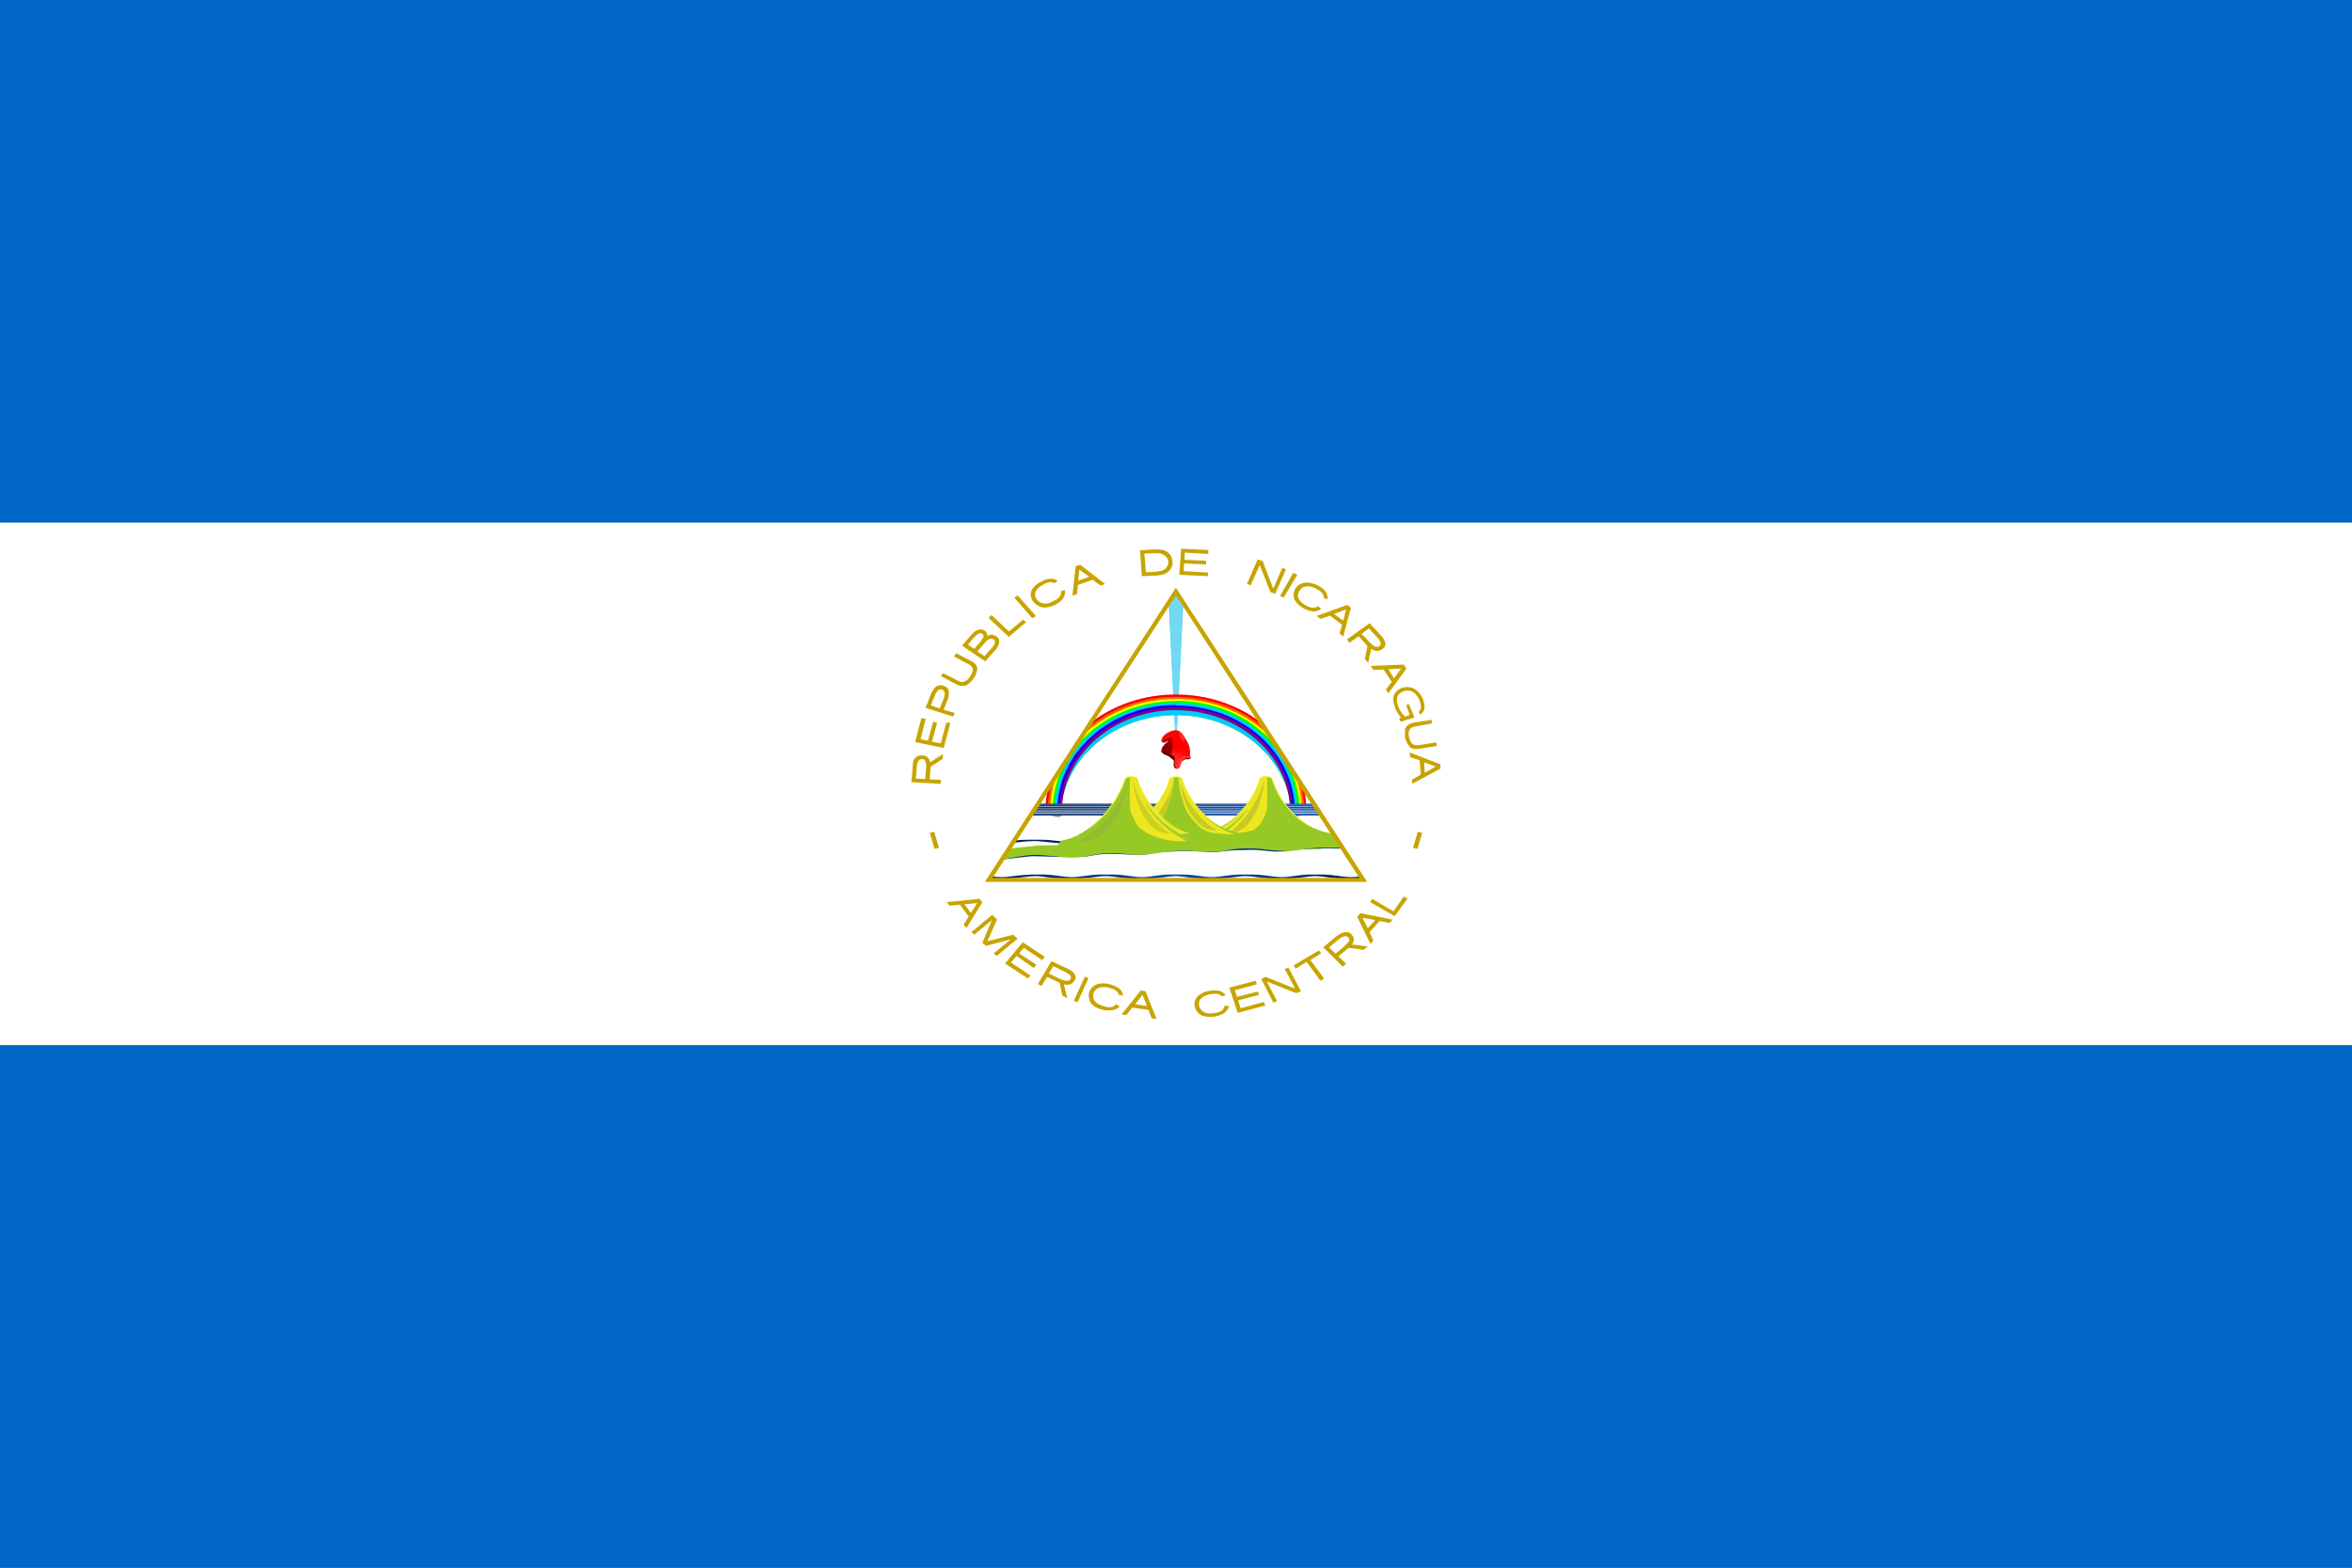 <svg width="30" height="20" viewBox="0 0 30 20" fill="none" xmlns="http://www.w3.org/2000/svg">
<rect x="0" y="0" width="30" height="20" fill="#333333" stroke="none"/>
<g clip-path="url(#clip0_317_14331)">
<path d="M0 0H30V20H0V0Z" fill="#0067C6"/>
<path d="M0 6.667H30V13.333H0V6.667Z" fill="white"/>
<path d="M11.625 9.979L12 10V9.95L11.859 9.942L11.869 9.783L12.023 9.683L12.028 9.621L11.864 9.725C11.859 9.692 11.836 9.654 11.798 9.642C11.761 9.633 11.723 9.633 11.691 9.654C11.653 9.679 11.644 9.721 11.644 9.758L11.625 9.979ZM11.681 9.933L11.695 9.767C11.7 9.742 11.705 9.708 11.733 9.692C11.739 9.688 11.745 9.686 11.753 9.685C11.76 9.684 11.767 9.685 11.774 9.687C11.78 9.689 11.787 9.692 11.792 9.697C11.797 9.701 11.801 9.707 11.803 9.713C11.822 9.754 11.812 9.8 11.808 9.846L11.803 9.938L11.681 9.933ZM11.672 9.467L12.037 9.542L12.122 9.225C12.105 9.222 12.088 9.219 12.07 9.217L12 9.483L11.887 9.463L11.953 9.221L11.902 9.208L11.836 9.45L11.742 9.429L11.808 9.171L11.752 9.162L11.672 9.467ZM11.803 9.029L12.159 9.142L12.178 9.096L12.037 9.054L12.094 8.908C12.103 8.867 12.113 8.825 12.089 8.783C12.078 8.77 12.064 8.76 12.048 8.753C12.031 8.745 12.014 8.742 11.995 8.742C11.948 8.742 11.92 8.771 11.902 8.804C11.873 8.846 11.855 8.896 11.841 8.946L11.803 9.029ZM11.873 9L11.93 8.858C11.944 8.833 11.958 8.804 11.991 8.796C11.997 8.795 12.004 8.795 12.01 8.796C12.017 8.797 12.023 8.8 12.028 8.803C12.034 8.807 12.038 8.811 12.041 8.817C12.044 8.822 12.046 8.827 12.047 8.833C12.056 8.875 12.033 8.917 12.019 8.958L11.986 9.037L11.873 9ZM12 8.625L12.202 8.733C12.239 8.75 12.286 8.758 12.328 8.742C12.379 8.711 12.418 8.667 12.441 8.617C12.459 8.575 12.478 8.525 12.45 8.483C12.422 8.442 12.37 8.425 12.323 8.4L12.197 8.333L12.169 8.375L12.356 8.475C12.389 8.492 12.412 8.517 12.408 8.554C12.399 8.592 12.379 8.628 12.352 8.658C12.333 8.683 12.295 8.704 12.258 8.7C12.22 8.692 12.188 8.667 12.155 8.65L12.028 8.588L12 8.629V8.625ZM12.272 8.238L12.567 8.438L12.708 8.279C12.736 8.242 12.755 8.196 12.741 8.154C12.732 8.138 12.719 8.124 12.702 8.114C12.686 8.104 12.667 8.098 12.647 8.096C12.623 8.096 12.6 8.108 12.591 8.113C12.6 8.075 12.567 8.042 12.534 8.033C12.488 8.021 12.441 8.046 12.412 8.075L12.319 8.179L12.272 8.238ZM12.347 8.225C12.38 8.183 12.412 8.142 12.45 8.108C12.469 8.092 12.497 8.067 12.52 8.083C12.544 8.092 12.553 8.121 12.539 8.137C12.52 8.175 12.492 8.2 12.464 8.233L12.427 8.279L12.347 8.225ZM12.469 8.308L12.577 8.183C12.595 8.167 12.623 8.142 12.652 8.15C12.68 8.154 12.698 8.179 12.689 8.204C12.675 8.246 12.637 8.279 12.605 8.317L12.558 8.371L12.464 8.308H12.469ZM12.609 7.883L12.867 8.125L13.088 7.938L13.05 7.904L12.872 8.054H12.867L12.647 7.846L12.609 7.883ZM12.938 7.625L13.167 7.888L13.214 7.858L12.98 7.596L12.938 7.625ZM13.275 7.421C13.238 7.44 13.207 7.465 13.181 7.496C13.16 7.521 13.148 7.551 13.147 7.583C13.146 7.614 13.157 7.645 13.177 7.671C13.195 7.697 13.221 7.719 13.252 7.733C13.28 7.747 13.313 7.753 13.345 7.75C13.39 7.745 13.434 7.73 13.472 7.708C13.511 7.688 13.543 7.66 13.566 7.625C13.584 7.592 13.589 7.558 13.58 7.525L13.533 7.542C13.542 7.608 13.495 7.642 13.439 7.667C13.355 7.717 13.275 7.713 13.223 7.646C13.172 7.567 13.223 7.504 13.298 7.463C13.35 7.433 13.402 7.412 13.448 7.442L13.491 7.408C13.463 7.391 13.43 7.382 13.397 7.383C13.355 7.383 13.317 7.4 13.275 7.425V7.421ZM13.72 7.225L13.678 7.6L13.739 7.579L13.748 7.463L13.936 7.396L14.039 7.471L14.095 7.45L13.777 7.204L13.72 7.225ZM13.767 7.267L13.894 7.358L13.753 7.408L13.767 7.263V7.267ZM14.541 7.017L14.564 7.35L14.766 7.342C14.822 7.333 14.878 7.325 14.911 7.283C14.958 7.242 14.967 7.171 14.944 7.112C14.935 7.087 14.918 7.064 14.896 7.047C14.874 7.029 14.847 7.017 14.817 7.013C14.761 7.004 14.705 7.013 14.648 7.013L14.541 7.021V7.017ZM14.597 7.062L14.761 7.058C14.791 7.057 14.82 7.064 14.845 7.079C14.883 7.104 14.906 7.142 14.902 7.183C14.899 7.207 14.889 7.229 14.873 7.247C14.856 7.265 14.833 7.277 14.808 7.283C14.78 7.292 14.747 7.292 14.719 7.296L14.616 7.3L14.597 7.062ZM15.066 7L15.042 7.333L15.408 7.35V7.304L15.098 7.287L15.103 7.188L15.384 7.2V7.154L15.108 7.142L15.113 7.05L15.412 7.067V7.017L15.061 7H15.066ZM16.041 7.138L15.905 7.45L15.952 7.467L16.064 7.217V7.208L16.073 7.221L16.205 7.554L16.266 7.575L16.402 7.263L16.355 7.246L16.247 7.496L16.242 7.504L16.233 7.492L16.106 7.158L16.041 7.138ZM16.547 7.333L16.373 7.625L16.327 7.604L16.495 7.308L16.547 7.333ZM16.828 7.479C16.794 7.459 16.756 7.445 16.716 7.438C16.681 7.429 16.644 7.43 16.61 7.441C16.577 7.453 16.548 7.473 16.528 7.5C16.51 7.526 16.5 7.557 16.5 7.588C16.5 7.617 16.505 7.646 16.528 7.675C16.547 7.704 16.575 7.729 16.622 7.758C16.66 7.781 16.703 7.795 16.748 7.8C16.785 7.801 16.822 7.791 16.852 7.771L16.814 7.733C16.748 7.775 16.697 7.746 16.645 7.717C16.561 7.667 16.528 7.6 16.58 7.529C16.636 7.454 16.725 7.475 16.8 7.517C16.847 7.546 16.894 7.579 16.884 7.629L16.931 7.646C16.937 7.617 16.932 7.588 16.917 7.562C16.898 7.529 16.87 7.504 16.828 7.479ZM17.184 7.717L16.795 7.858L16.842 7.896L16.964 7.854L17.119 7.971L17.086 8.083L17.133 8.121L17.231 7.754L17.184 7.717ZM17.17 7.775L17.133 7.917L17.016 7.833L17.17 7.775ZM17.47 7.95L17.18 8.158L17.212 8.2L17.33 8.117L17.442 8.242L17.409 8.408L17.452 8.454L17.489 8.279C17.522 8.3 17.569 8.312 17.606 8.296C17.639 8.279 17.672 8.254 17.672 8.221C17.672 8.175 17.639 8.137 17.611 8.104L17.47 7.95ZM17.461 8.017L17.583 8.15C17.602 8.175 17.625 8.208 17.602 8.233C17.587 8.258 17.55 8.258 17.527 8.242C17.48 8.213 17.452 8.171 17.414 8.133L17.367 8.088L17.461 8.017ZM17.906 8.479L17.484 8.496L17.517 8.546L17.648 8.542L17.752 8.7L17.677 8.796L17.709 8.846L17.939 8.529L17.906 8.479ZM17.873 8.529L17.78 8.654L17.709 8.537L17.873 8.529ZM18.15 8.921C18.127 8.867 18.089 8.808 18.023 8.779C17.988 8.765 17.948 8.761 17.91 8.768C17.872 8.776 17.838 8.794 17.812 8.821C17.766 8.863 17.766 8.925 17.78 8.983C17.794 9.046 17.827 9.108 17.873 9.154L17.845 9.162L17.864 9.208L18.042 9.154L17.972 8.983L17.934 8.996L17.981 9.121L17.925 9.142C17.874 9.1 17.84 9.044 17.827 8.983C17.812 8.938 17.812 8.883 17.85 8.85C17.897 8.808 17.972 8.796 18.023 8.829C18.075 8.863 18.103 8.917 18.117 8.971C18.131 9.008 18.127 9.05 18.098 9.079C18.089 9.079 18.098 9.092 18.103 9.096L18.117 9.117C18.133 9.106 18.146 9.092 18.155 9.076C18.164 9.06 18.169 9.043 18.169 9.025C18.17 8.99 18.163 8.954 18.15 8.921ZM18.258 9.183L18.047 9.217C18.015 9.221 17.984 9.232 17.958 9.25C17.938 9.266 17.924 9.288 17.92 9.312V9.412C17.934 9.454 17.948 9.483 17.967 9.508C17.981 9.533 18 9.55 18.023 9.55C18.054 9.557 18.086 9.557 18.117 9.55L18.328 9.517L18.319 9.471L18.113 9.504C18.019 9.521 17.991 9.479 17.972 9.404C17.958 9.329 17.972 9.279 18.061 9.267L18.267 9.229L18.258 9.183ZM18.37 9.75L17.981 9.6L17.986 9.658L18.108 9.7L18.122 9.883L18.009 9.946L18.014 10L18.375 9.804L18.37 9.75ZM18.314 9.779L18.173 9.858L18.164 9.725L18.314 9.779ZM11.916 10.613L11.859 10.625L11.92 10.829L11.977 10.817L11.916 10.613ZM18.084 10.613L18.141 10.625L18.08 10.829L18.023 10.817L18.084 10.613ZM12.497 11.467L12.075 11.508L12.113 11.554L12.244 11.542L12.356 11.692L12.291 11.796L12.328 11.838L12.53 11.512L12.497 11.467ZM12.464 11.521L12.384 11.646L12.3 11.537L12.464 11.521ZM12.656 11.671L12.389 11.892L12.427 11.925L12.652 11.738L12.53 12.029L12.577 12.067L12.895 11.983L12.675 12.162L12.713 12.196L12.98 11.975L12.923 11.925L12.595 12.008L12.717 11.729L12.656 11.671ZM13.045 12.021L12.82 12.292L13.111 12.483L13.144 12.446L12.895 12.279L12.966 12.196L13.186 12.35L13.219 12.308L12.998 12.162L13.059 12.092L13.294 12.25L13.327 12.208L13.045 12.021ZM13.411 12.262L13.238 12.554L13.284 12.579L13.355 12.463L13.514 12.537L13.552 12.704L13.613 12.733L13.57 12.558C13.613 12.571 13.664 12.562 13.688 12.533C13.711 12.508 13.73 12.479 13.716 12.446C13.706 12.404 13.655 12.379 13.617 12.358L13.411 12.262ZM13.434 12.325L13.603 12.408C13.631 12.425 13.664 12.446 13.659 12.475C13.659 12.504 13.627 12.517 13.598 12.512C13.542 12.504 13.495 12.475 13.448 12.454L13.378 12.421L13.434 12.325ZM13.838 12.458L13.697 12.767L13.744 12.787L13.884 12.479L13.838 12.458ZM14.175 12.562C14.136 12.55 14.095 12.544 14.053 12.546C14.017 12.546 13.982 12.557 13.953 12.577C13.925 12.596 13.904 12.623 13.894 12.654C13.885 12.683 13.885 12.713 13.894 12.742C13.894 12.775 13.912 12.8 13.941 12.825C13.973 12.851 14.011 12.869 14.053 12.879C14.097 12.893 14.144 12.896 14.189 12.887C14.226 12.881 14.259 12.864 14.283 12.838L14.236 12.812C14.189 12.867 14.128 12.854 14.067 12.833C13.973 12.804 13.922 12.75 13.95 12.667C13.983 12.583 14.077 12.583 14.156 12.604C14.213 12.621 14.264 12.646 14.269 12.692L14.325 12.7C14.322 12.669 14.307 12.639 14.283 12.617C14.252 12.591 14.215 12.572 14.175 12.562ZM14.55 12.637L14.306 12.942L14.367 12.95L14.442 12.854L14.648 12.883L14.691 12.992L14.752 13L14.611 12.646L14.55 12.637ZM14.573 12.692L14.63 12.833L14.48 12.812L14.573 12.692ZM15.431 12.642C15.384 12.646 15.352 12.658 15.319 12.679C15.288 12.695 15.263 12.72 15.249 12.749C15.235 12.778 15.231 12.811 15.239 12.842C15.244 12.871 15.258 12.896 15.286 12.925C15.305 12.946 15.333 12.958 15.37 12.967C15.403 12.975 15.45 12.975 15.502 12.967C15.548 12.958 15.595 12.942 15.623 12.917C15.651 12.895 15.669 12.866 15.675 12.833H15.619C15.605 12.9 15.548 12.917 15.488 12.925C15.389 12.942 15.314 12.912 15.295 12.829C15.277 12.742 15.356 12.7 15.436 12.683C15.497 12.675 15.553 12.671 15.586 12.713L15.633 12.696C15.615 12.671 15.589 12.652 15.558 12.642C15.516 12.632 15.473 12.632 15.431 12.642ZM15.68 12.6L15.787 12.921L16.139 12.829L16.12 12.783L15.825 12.863L15.792 12.762L16.059 12.692L16.045 12.65L15.778 12.717L15.75 12.633L16.031 12.558L16.017 12.512L15.68 12.6ZM16.087 12.488L16.242 12.792L16.289 12.771L16.158 12.521L16.523 12.667H16.547L16.594 12.646L16.434 12.342L16.387 12.363L16.519 12.613L16.144 12.463L16.087 12.488ZM16.5 12.317L16.528 12.358L16.659 12.275H16.669L16.842 12.512L16.889 12.483L16.716 12.25V12.246L16.852 12.162L16.823 12.125L16.5 12.317ZM16.875 12.083L17.128 12.333L17.17 12.296L17.072 12.2L17.203 12.092L17.391 12.117L17.447 12.075L17.245 12.05C17.269 12.021 17.278 11.975 17.255 11.942C17.236 11.912 17.208 11.887 17.166 11.892C17.119 11.892 17.072 11.925 17.039 11.95L16.875 12.088V12.083ZM16.95 12.088L17.091 11.971C17.119 11.954 17.156 11.933 17.184 11.95C17.217 11.963 17.217 11.996 17.198 12.017C17.17 12.058 17.128 12.088 17.086 12.125L17.034 12.167L16.95 12.083V12.088ZM17.311 11.696L17.48 12.042L17.517 12L17.47 11.892L17.597 11.75L17.723 11.775L17.766 11.733L17.353 11.65L17.311 11.696ZM17.377 11.708L17.541 11.738L17.447 11.842L17.377 11.708ZM17.475 11.508L17.789 11.688L17.953 11.463L17.906 11.438L17.78 11.617L17.775 11.625H17.77L17.503 11.467L17.475 11.508Z" fill="#C8A400"/>
<path d="M15 7.547L13.819 9.363L13.241 10.253H16.759L16.207 9.407L15 7.547Z" fill="white"/>
<path opacity="0.6" d="M15 7.547L14.91 7.68L15 9.513L15.09 7.68L15 7.547Z" fill="#17C0EB" stroke="#17C0EB" stroke-width="0.009"/>
<path d="M15 9.25H14.997L15 9.35L15.004 9.25H15Z" fill="white"/>
<path d="M15 8.86C14.601 8.859 14.214 8.987 13.912 9.22L13.365 10.066C13.345 10.158 13.335 10.25 13.335 10.343H13.523C13.541 10.007 13.705 9.69 13.98 9.458C14.255 9.225 14.619 9.096 14.998 9.096C15.377 9.096 15.742 9.225 16.016 9.458C16.291 9.69 16.455 10.007 16.474 10.343H16.661C16.662 10.251 16.653 10.158 16.635 10.066L16.087 9.22C15.785 8.988 15.399 8.86 15 8.86Z" fill="#FF0000"/>
<path d="M15 8.89C14.576 8.889 14.169 9.035 13.864 9.297L13.414 9.993C13.382 10.107 13.366 10.223 13.365 10.34H13.527C13.553 10.009 13.72 9.699 13.993 9.472C14.267 9.246 14.627 9.12 15 9.12C15.374 9.12 15.734 9.246 16.007 9.472C16.281 9.699 16.447 10.009 16.474 10.34H16.635C16.635 10.222 16.619 10.104 16.587 9.99L16.137 9.297C15.832 9.035 15.424 8.889 15 8.89Z" fill="#FF6600"/>
<path d="M15 8.917C14.773 8.916 14.549 8.958 14.342 9.04C14.135 9.123 13.95 9.243 13.8 9.393L13.474 9.893C13.422 10.039 13.396 10.191 13.399 10.343H13.522C13.541 10.007 13.705 9.69 13.98 9.458C14.255 9.225 14.619 9.096 14.998 9.096C15.377 9.096 15.741 9.225 16.016 9.458C16.291 9.69 16.454 10.007 16.474 10.343H16.605C16.605 10.187 16.575 10.037 16.526 9.897L16.196 9.393C16.046 9.243 15.862 9.123 15.655 9.041C15.449 8.959 15.226 8.916 15 8.917Z" fill="#FFFF00"/>
<path d="M15 8.943C14.742 8.943 14.487 9 14.259 9.108C14.03 9.216 13.836 9.372 13.691 9.563L13.586 9.727C13.48 9.918 13.425 10.129 13.425 10.343H13.527C13.553 10.012 13.72 9.702 13.993 9.476C14.267 9.249 14.627 9.123 15 9.123C15.374 9.123 15.734 9.249 16.007 9.476C16.281 9.702 16.447 10.012 16.474 10.343H16.575C16.576 10.129 16.52 9.918 16.414 9.727L16.309 9.56C16.165 9.369 15.97 9.213 15.742 9.104C15.514 8.996 15.259 8.94 15 8.94V8.943Z" fill="#00FF00"/>
<path d="M15 8.967C14.797 8.967 14.596 9.002 14.408 9.071C14.22 9.141 14.05 9.242 13.906 9.37C13.763 9.498 13.649 9.65 13.572 9.817C13.494 9.984 13.455 10.163 13.455 10.343H13.526C13.553 10.012 13.72 9.702 13.993 9.476C14.267 9.249 14.626 9.123 15 9.123C15.374 9.123 15.733 9.249 16.007 9.476C16.28 9.702 16.447 10.012 16.474 10.343H16.545C16.546 10.163 16.506 9.984 16.429 9.817C16.351 9.65 16.237 9.498 16.094 9.37C15.95 9.242 15.78 9.141 15.592 9.071C15.405 9.002 15.203 8.967 15 8.967Z" fill="#00CCFF"/>
<path d="M15 8.993C14.598 8.993 14.213 9.135 13.929 9.388C13.645 9.64 13.485 9.983 13.485 10.34H13.537C13.537 9.995 13.691 9.664 13.966 9.421C14.24 9.177 14.612 9.04 15 9.04C15.388 9.04 15.76 9.177 16.034 9.421C16.308 9.664 16.462 9.995 16.462 10.34H16.515C16.513 9.984 16.352 9.643 16.069 9.392C15.785 9.141 15.4 9 15 9V8.993Z" fill="#0000FF"/>
<path d="M15 9.023C14.803 9.023 14.607 9.058 14.425 9.126C14.244 9.194 14.079 9.293 13.94 9.418C13.802 9.543 13.693 9.692 13.62 9.854C13.547 10.017 13.511 10.191 13.515 10.367H13.545V10.34C13.549 9.997 13.706 9.669 13.982 9.429C14.257 9.189 14.629 9.056 15.015 9.06C15.401 9.064 15.769 9.203 16.039 9.448C16.309 9.693 16.459 10.024 16.455 10.367H16.485V10.34C16.485 10.167 16.447 9.995 16.372 9.835C16.297 9.675 16.188 9.529 16.05 9.407C15.912 9.284 15.748 9.187 15.568 9.12C15.388 9.054 15.195 9.02 15 9.02V9.023Z" fill="#800080"/>
<path d="M15.015 9.603C14.989 9.603 14.97 9.587 14.947 9.583C14.937 9.592 14.928 9.603 14.924 9.615C14.919 9.627 14.918 9.641 14.921 9.653C14.932 9.657 14.932 9.667 14.955 9.683C14.977 9.7 14.974 9.707 14.97 9.75C14.97 9.763 14.974 9.8 14.992 9.803C15.011 9.807 15.03 9.793 15.034 9.763C15.037 9.74 15.049 9.723 15.06 9.71C15.071 9.647 15.052 9.623 15.015 9.603Z" fill="#510000"/>
<path d="M14.895 9.45C14.873 9.45 14.835 9.483 14.82 9.467C14.813 9.457 14.809 9.437 14.82 9.42C14.837 9.387 14.866 9.36 14.903 9.343C14.989 9.297 15.049 9.31 15.09 9.377C15.131 9.437 15.173 9.503 15.176 9.557C15.176 9.573 15.188 9.603 15.169 9.62C15.12 9.667 14.996 9.57 14.925 9.587C14.903 9.59 14.873 9.607 14.85 9.593C14.835 9.583 14.85 9.56 14.861 9.55C14.884 9.533 14.918 9.47 14.914 9.443C14.914 9.43 14.914 9.45 14.895 9.45Z" fill="#FF0000"/>
<path d="M14.888 9.42C14.843 9.433 14.85 9.453 14.828 9.47C14.835 9.473 14.858 9.48 14.88 9.46C14.888 9.453 14.899 9.45 14.906 9.45L14.88 9.473C14.858 9.49 14.84 9.51 14.828 9.533C14.816 9.56 14.813 9.59 14.816 9.593C14.816 9.593 14.831 9.62 14.873 9.633C14.948 9.66 14.963 9.717 15.041 9.717C15.101 9.717 15.094 9.68 15.143 9.687C15.18 9.693 15.206 9.663 15.165 9.647C15.098 9.635 15.03 9.635 14.963 9.647C14.948 9.513 14.963 9.56 14.959 9.5C14.955 9.443 14.933 9.44 14.959 9.39C14.94 9.423 14.914 9.417 14.884 9.417L14.888 9.42Z" fill="url(#paint0_linear_317_14331)"/>
<path d="M15.037 9.327L15.034 9.347L15.045 9.38L15.052 9.413C15.052 9.423 15.067 9.427 15.079 9.433C15.093 9.443 15.079 9.467 15.09 9.47C15.097 9.47 15.108 9.437 15.108 9.43V9.407C15.102 9.396 15.096 9.386 15.09 9.377C15.087 9.373 15.085 9.37 15.082 9.367C15.074 9.355 15.064 9.345 15.052 9.337C15.049 9.334 15.045 9.332 15.041 9.33L15.034 9.327H15.037Z" fill="#FF2A2A"/>
<path d="M15.049 9.58L14.974 9.557C14.925 9.543 14.876 9.517 14.843 9.53C14.831 9.533 14.831 9.543 14.828 9.56C14.828 9.577 14.809 9.603 14.828 9.593C14.85 9.58 14.918 9.62 14.94 9.63C14.951 9.637 14.978 9.65 14.981 9.663C14.989 9.683 14.981 9.723 14.981 9.743C14.981 9.76 14.989 9.803 15.008 9.81C15.03 9.813 15.049 9.797 15.056 9.767C15.068 9.737 15.071 9.72 15.086 9.703C15.101 9.687 15.116 9.677 15.135 9.673C15.158 9.673 15.188 9.69 15.188 9.667C15.188 9.653 15.173 9.64 15.18 9.62C15.184 9.603 15.165 9.607 15.146 9.6L15.045 9.58H15.049Z" fill="url(#paint1_linear_317_14331)"/>
<path d="M14.94 9.63C14.925 9.623 14.854 9.58 14.828 9.597C14.816 9.597 14.812 9.597 14.812 9.587L14.82 9.557C14.82 9.547 14.828 9.53 14.839 9.523C14.865 9.503 14.925 9.54 14.955 9.55L14.94 9.63Z" fill="#910000"/>
<path d="M15.068 9.713C15.101 9.66 15.124 9.667 15.165 9.667C15.18 9.667 15.184 9.657 15.18 9.643C15.169 9.663 15.116 9.643 15.086 9.653C15.03 9.677 15.041 9.777 15.011 9.787C15.041 9.81 15.053 9.73 15.068 9.713Z" fill="#FF3A3A"/>
<path d="M13.241 10.253L12.866 10.83H17.137L16.762 10.257H13.245L13.241 10.253Z" fill="white"/>
<path d="M13.114 10.713C13.055 10.713 12.996 10.716 12.937 10.723L12.918 10.753C13.008 10.743 13.095 10.73 13.188 10.73C13.309 10.73 13.421 10.757 13.552 10.757H13.725C13.856 10.757 13.965 10.73 14.088 10.73C14.212 10.73 14.325 10.757 14.456 10.757H14.629C14.76 10.757 14.868 10.73 14.992 10.73C15.116 10.73 15.229 10.757 15.36 10.757H15.528C15.66 10.757 15.772 10.73 15.896 10.73C16.02 10.73 16.132 10.757 16.264 10.757H16.432C16.564 10.757 16.676 10.73 16.8 10.73C16.897 10.73 16.987 10.747 17.081 10.753L17.062 10.72C17.007 10.715 16.952 10.713 16.897 10.713H16.729C16.597 10.713 16.485 10.737 16.361 10.74C16.237 10.74 16.125 10.713 15.993 10.713H15.825C15.694 10.713 15.581 10.737 15.457 10.74C15.334 10.74 15.221 10.713 15.09 10.713H14.925C14.793 10.713 14.681 10.737 14.557 10.74C14.434 10.74 14.321 10.713 14.19 10.713H14.021C13.89 10.713 13.777 10.737 13.653 10.74C13.53 10.74 13.421 10.713 13.29 10.713H13.117H13.114Z" fill="url(#paint2_linear_317_14331)"/>
<path d="M13.245 10.25V10.257H16.759L16.755 10.25H13.245ZM13.238 10.26L13.234 10.27H16.762L16.759 10.26H13.234H13.238ZM13.23 10.273L13.223 10.283H16.777L16.77 10.273H13.23ZM13.219 10.29L13.207 10.307H16.793L16.781 10.29H13.219ZM13.204 10.313L13.193 10.33H16.808L16.796 10.313H13.204ZM13.189 10.337L13.181 10.35H16.819L16.811 10.337H13.189ZM13.174 10.36L13.166 10.373H16.837L16.826 10.36H13.174ZM13.159 10.383L13.148 10.403H16.852L16.841 10.383H13.162H13.159Z" fill="url(#paint3_linear_317_14331)"/>
<path d="M13.402 10.41C13.53 10.433 13.541 10.41 13.541 10.41H13.402ZM16.459 10.41C16.459 10.41 16.47 10.433 16.597 10.41H16.459Z" fill="url(#paint4_linear_317_14331)"/>
<path d="M16.148 9.9C16.084 9.9 16.065 9.93 16.065 9.93C15.964 10.283 15.623 10.64 15.217 10.64H14.918V11H17.22L16.988 10.633C16.624 10.587 16.328 10.257 16.234 9.93C16.234 9.93 16.211 9.9 16.148 9.9Z" fill="url(#paint5_linear_317_14331)"/>
<path d="M16.148 9.917C16.117 9.917 16.102 9.92 16.091 9.927L16.08 9.937C16.024 10.121 15.915 10.29 15.765 10.427C15.615 10.563 15.428 10.657 15.217 10.657H14.929V10.987H17.212L16.999 10.653C16.823 10.63 16.661 10.547 16.534 10.427C16.383 10.29 16.275 10.121 16.219 9.937L16.207 9.927C16.189 9.918 16.168 9.915 16.148 9.917Z" fill="#97C924"/>
<path d="M16.148 9.916H16.163V10.277C16.159 10.352 16.133 10.426 16.087 10.49C16.069 10.543 16.05 10.523 16.001 10.586C15.938 10.606 15.873 10.619 15.806 10.627C15.713 10.64 15.506 10.653 15.398 10.63C15.537 10.592 15.664 10.523 15.765 10.43C15.793 10.403 15.819 10.376 15.844 10.347C15.886 10.3 15.923 10.251 15.956 10.2L15.994 10.133C16.012 10.102 16.028 10.069 16.043 10.037C16.057 10.004 16.07 9.97 16.08 9.937L16.091 9.927L16.114 9.92L16.151 9.916H16.148Z" fill="#EDE71F"/>
<path d="M16.125 9.963C16.106 10.163 16.039 10.403 15.874 10.556C15.814 10.6 15.735 10.643 15.664 10.633C15.915 10.45 16.069 10.166 16.121 9.963H16.125Z" fill="#C6CB24"/>
<path d="M15.919 10.31C15.881 10.4 15.739 10.533 15.589 10.643H15.48C15.574 10.636 15.791 10.476 15.919 10.31Z" fill="#9ECB34"/>
<path d="M15.082 9.933C15.187 10.283 15.525 10.64 15.93 10.64H16.234V11H13.766V10.64H14.066C14.471 10.64 14.812 10.283 14.914 9.93C14.914 9.93 14.936 9.903 15 9.903C15.064 9.903 15.082 9.93 15.082 9.93V9.933Z" fill="url(#paint6_linear_317_14331)"/>
<path d="M15 9.917C15.03 9.917 15.045 9.923 15.056 9.927L15.068 9.937C15.124 10.121 15.232 10.29 15.383 10.427C15.533 10.563 15.72 10.657 15.93 10.657H16.219V10.987H13.781V10.653H14.07C14.276 10.653 14.467 10.563 14.617 10.427C14.767 10.29 14.874 10.121 14.929 9.937L14.94 9.927C14.959 9.918 14.979 9.915 15 9.917Z" fill="#97C924"/>
<path d="M14.974 9.917C14.97 9.916 14.966 9.916 14.963 9.917L14.94 9.927L14.929 9.937C14.918 9.971 14.906 10.004 14.891 10.037C14.878 10.071 14.863 10.104 14.846 10.137C14.835 10.158 14.822 10.179 14.809 10.2C14.776 10.251 14.738 10.3 14.696 10.347C14.672 10.374 14.645 10.401 14.617 10.427C14.516 10.521 14.39 10.591 14.25 10.63C14.355 10.653 14.4 10.63 14.494 10.617C14.569 10.607 14.651 10.597 14.719 10.577C14.775 10.51 14.756 10.533 14.775 10.48C14.82 10.407 14.887 10.34 14.902 10.257C14.963 10.157 14.974 9.97 14.974 9.917Z" fill="#EDE71F"/>
<path d="M14.973 9.963C14.959 10.163 14.887 10.403 14.722 10.557C14.662 10.6 14.587 10.643 14.512 10.633C14.767 10.45 14.921 10.167 14.973 9.963Z" fill="#C6CB24"/>
<path d="M14.768 10.31C14.686 10.441 14.573 10.555 14.438 10.643H14.332C14.426 10.637 14.64 10.477 14.768 10.31Z" fill="#9ECB34"/>
<path d="M15.038 9.92L15.056 9.927L15.071 9.937C15.082 9.97 15.095 10.004 15.109 10.037C15.122 10.07 15.137 10.104 15.154 10.137L15.191 10.2C15.224 10.251 15.262 10.3 15.304 10.347C15.329 10.374 15.355 10.401 15.383 10.427C15.483 10.525 15.609 10.599 15.75 10.643C15.476 10.643 15.36 10.623 15.263 10.51C15.192 10.443 15.138 10.364 15.105 10.277C15.086 10.21 15.03 10.06 15.034 9.92H15.038Z" fill="#EDE71F"/>
<path d="M15.056 9.963C15.071 10.163 15.139 10.363 15.304 10.517C15.364 10.563 15.439 10.603 15.514 10.593C15.278 10.441 15.115 10.217 15.056 9.963Z" fill="#C6CB24"/>
<path d="M14.43 9.9C14.362 9.9 14.344 9.93 14.344 9.93C14.25 10.257 13.901 10.673 13.537 10.723L13.357 11H15.195V10.623C14.865 10.543 14.599 10.233 14.512 9.93C14.512 9.93 14.494 9.903 14.426 9.903L14.43 9.9Z" fill="url(#paint7_linear_317_14331)"/>
<path d="M14.43 9.916C14.4 9.916 14.381 9.923 14.37 9.926L14.359 9.936C14.296 10.119 14.192 10.289 14.055 10.437C13.927 10.58 13.691 10.723 13.53 10.736L13.369 10.986H15.169V10.63C15.033 10.59 14.911 10.521 14.812 10.43C14.662 10.292 14.553 10.122 14.497 9.936L14.486 9.926C14.469 9.919 14.449 9.915 14.43 9.916Z" fill="#97C924"/>
<path d="M14.377 9.963C14.355 10.263 14.167 10.646 13.954 10.71C13.882 10.733 13.762 10.74 13.721 10.743C13.886 10.662 14.031 10.55 14.144 10.415C14.258 10.281 14.339 10.127 14.381 9.963H14.377Z" fill="#93BC30"/>
<path d="M14.43 9.917H14.411V10.277C14.411 10.353 14.445 10.417 14.486 10.49L14.494 10.507C14.512 10.543 14.524 10.557 14.58 10.597C14.741 10.699 14.938 10.746 15.135 10.73C15.094 10.7 15.049 10.673 15.007 10.65L15.176 10.633C15.037 10.593 14.912 10.522 14.812 10.427C14.794 10.411 14.777 10.394 14.76 10.377L14.737 10.35C14.693 10.303 14.653 10.253 14.617 10.2C14.604 10.178 14.592 10.156 14.58 10.133C14.557 10.091 14.537 10.048 14.52 10.003C14.512 9.981 14.504 9.959 14.497 9.937L14.486 9.927C14.479 9.923 14.472 9.921 14.464 9.92C14.451 9.917 14.439 9.916 14.426 9.917H14.43Z" fill="#EDE71F"/>
<path d="M14.452 9.963C14.471 10.163 14.538 10.403 14.703 10.556C14.763 10.6 14.838 10.643 14.913 10.633C14.685 10.458 14.523 10.224 14.452 9.963Z" fill="#CCD11E"/>
<path d="M14.61 10.243C14.731 10.454 14.922 10.628 15.157 10.74H15.251C15.086 10.66 14.82 10.547 14.614 10.24L14.61 10.243Z" fill="#9ECB34"/>
<path d="M17.119 10.823C17.096 10.83 16.954 10.816 16.879 10.823L16.83 10.833H16.706C16.571 10.833 16.455 10.867 16.328 10.867C16.2 10.867 16.084 10.833 15.953 10.833H15.825C15.69 10.833 15.574 10.867 15.446 10.867C15.319 10.867 15.203 10.833 15.071 10.833H14.944C14.809 10.833 14.693 10.867 14.569 10.867C14.438 10.867 14.325 10.833 14.19 10.833H14.063C13.928 10.833 13.815 10.867 13.688 10.867C13.556 10.867 13.444 10.833 13.309 10.833H13.181C13.076 10.833 12.949 10.853 12.848 10.86L12.611 11.223H17.389L17.119 10.823Z" fill="white"/>
<path d="M16.8 10.77H16.778C16.658 10.773 16.568 10.807 16.358 10.807C16.148 10.807 16.125 10.773 15.885 10.78C15.66 10.78 15.57 10.82 15.447 10.82C15.326 10.82 15.132 10.797 14.978 10.81C14.828 10.823 14.648 10.853 14.528 10.853C14.382 10.853 14.235 10.83 14.085 10.843C13.931 10.857 13.86 10.893 13.669 10.893C13.504 10.893 13.332 10.87 13.189 10.87C13.062 10.87 12.919 10.903 12.814 10.917L12.78 10.967C12.867 10.957 13.103 10.923 13.185 10.923C13.275 10.923 13.586 10.94 13.759 10.933C13.935 10.93 13.954 10.893 14.16 10.893C14.303 10.893 14.408 10.907 14.554 10.907C14.648 10.907 14.73 10.867 14.869 10.867L14.974 10.863C15.09 10.847 15.289 10.863 15.424 10.87C15.548 10.877 15.63 10.85 15.761 10.847L15.927 10.843C16.058 10.837 16.166 10.863 16.29 10.863C16.41 10.857 16.53 10.83 16.658 10.83L16.826 10.823C16.913 10.823 17.048 10.823 17.138 10.84L17.108 10.793C17.018 10.79 16.909 10.77 16.8 10.77Z" fill="url(#paint8_linear_317_14331)"/>
<path d="M13.136 11.16C13.009 11.16 12.896 11.187 12.776 11.19C12.731 11.189 12.686 11.186 12.641 11.18L12.623 11.207H12.848C12.979 11.207 13.088 11.18 13.208 11.177C13.331 11.18 13.44 11.21 13.571 11.21H13.74C13.868 11.21 13.98 11.18 14.1 11.177C14.224 11.18 14.336 11.21 14.464 11.21H14.633C14.764 11.21 14.873 11.18 14.996 11.177C15.116 11.18 15.225 11.21 15.356 11.21H15.525C15.653 11.21 15.765 11.18 15.889 11.177C16.009 11.18 16.121 11.21 16.249 11.21H16.418C16.549 11.21 16.658 11.18 16.778 11.177C16.901 11.18 17.01 11.21 17.141 11.21H17.31L17.378 11.207L17.359 11.18C17.321 11.183 17.28 11.19 17.239 11.19C17.115 11.19 17.006 11.157 16.875 11.157H16.706C16.579 11.157 16.466 11.19 16.346 11.19C16.223 11.187 16.114 11.157 15.983 11.157H15.814C15.686 11.157 15.574 11.19 15.454 11.19C15.33 11.187 15.221 11.157 15.09 11.157H14.921C14.79 11.157 14.681 11.19 14.561 11.19C14.438 11.187 14.329 11.157 14.198 11.157H14.029C13.901 11.157 13.789 11.19 13.669 11.19C13.545 11.187 13.436 11.157 13.305 11.157H13.136V11.16Z" fill="url(#paint9_linear_317_14331)"/>
<path d="M12.896 10.823L12.803 10.963C12.912 10.947 13.069 10.907 13.204 10.907C13.339 10.907 13.504 10.937 13.669 10.94C13.857 10.94 13.931 10.9 14.082 10.887C14.235 10.873 14.382 10.903 14.531 10.907C14.648 10.907 14.828 10.87 14.982 10.857C15.132 10.84 15.27 10.867 15.45 10.867C15.634 10.87 15.664 10.827 15.885 10.823C16.125 10.82 16.148 10.853 16.358 10.853C16.515 10.86 16.654 10.823 16.797 10.817C16.939 10.807 17.003 10.817 17.108 10.817L17.037 10.71L13.238 10.787L12.896 10.823Z" fill="#97C924"/>
<path d="M16.875 10.82L17.025 10.83C17.061 10.834 17.097 10.837 17.134 10.84L17.119 10.823C17.096 10.83 16.954 10.816 16.879 10.823L16.875 10.82Z" fill="white"/>
<path d="M15 7.496L13.795 9.35L12.562 11.25H17.438L16.233 9.392L15 7.5V7.496ZM15 7.596L16.181 9.417L17.339 11.2H12.661L13.842 9.375L15 7.596Z" fill="#C8A400"/>
</g>
<defs>
<linearGradient id="paint0_linear_317_14331" x1="14.951" y1="9.637" x2="15.009" y2="9.442" gradientUnits="userSpaceOnUse">
<stop stop-color="#510000"/>
<stop offset="0.3" stop-color="#8A0000"/>
<stop offset="1" stop-color="#AA0000"/>
</linearGradient>
<linearGradient id="paint1_linear_317_14331" x1="15.053" y1="9.713" x2="15.098" y2="9.576" gradientUnits="userSpaceOnUse">
<stop stop-color="#FF2A2A"/>
<stop offset="1" stop-color="#FF0000"/>
</linearGradient>
<linearGradient id="paint2_linear_317_14331" x1="12.918" y1="10.583" x2="20.04" y2="10.583" gradientUnits="userSpaceOnUse">
<stop stop-color="#002255"/>
<stop offset="0.5" stop-color="#0044AA"/>
<stop offset="1" stop-color="#002255"/>
</linearGradient>
<linearGradient id="paint3_linear_317_14331" x1="12.919" y1="10.583" x2="20.04" y2="10.583" gradientUnits="userSpaceOnUse">
<stop stop-color="#002255"/>
<stop offset="0.5" stop-color="#0044AA"/>
<stop offset="1" stop-color="#002255"/>
</linearGradient>
<linearGradient id="paint4_linear_317_14331" x1="12.919" y1="10.583" x2="20.04" y2="10.583" gradientUnits="userSpaceOnUse">
<stop stop-color="#002255"/>
<stop offset="0.5" stop-color="#0044AA"/>
<stop offset="1" stop-color="#002255"/>
</linearGradient>
<linearGradient id="paint5_linear_317_14331" x1="14.43" y1="10.39" x2="14.43" y2="10.587" gradientUnits="userSpaceOnUse">
<stop stop-color="#F5F549"/>
<stop offset="1" stop-color="#97C924"/>
</linearGradient>
<linearGradient id="paint6_linear_317_14331" x1="14.43" y1="10.39" x2="14.43" y2="10.587" gradientUnits="userSpaceOnUse">
<stop stop-color="#F5F549"/>
<stop offset="1" stop-color="#97C924"/>
</linearGradient>
<linearGradient id="paint7_linear_317_14331" x1="14.43" y1="10.39" x2="14.43" y2="10.587" gradientUnits="userSpaceOnUse">
<stop stop-color="#F5F549"/>
<stop offset="1" stop-color="#97C924"/>
</linearGradient>
<linearGradient id="paint8_linear_317_14331" x1="12.781" y1="10.771" x2="17.143" y2="10.771" gradientUnits="userSpaceOnUse">
<stop stop-color="#002255"/>
<stop offset="0.5" stop-color="#0044AA"/>
<stop offset="1" stop-color="#002255"/>
</linearGradient>
<linearGradient id="paint9_linear_317_14331" x1="12.639" y1="11.158" x2="17.361" y2="11.158" gradientUnits="userSpaceOnUse">
<stop stop-color="#002255"/>
<stop offset="0.5" stop-color="#0044AA"/>
<stop offset="1" stop-color="#002255"/>
</linearGradient>
<clipPath id="clip0_317_14331">
<rect width="30" height="20" fill="white"/>
</clipPath>
</defs>
</svg>
